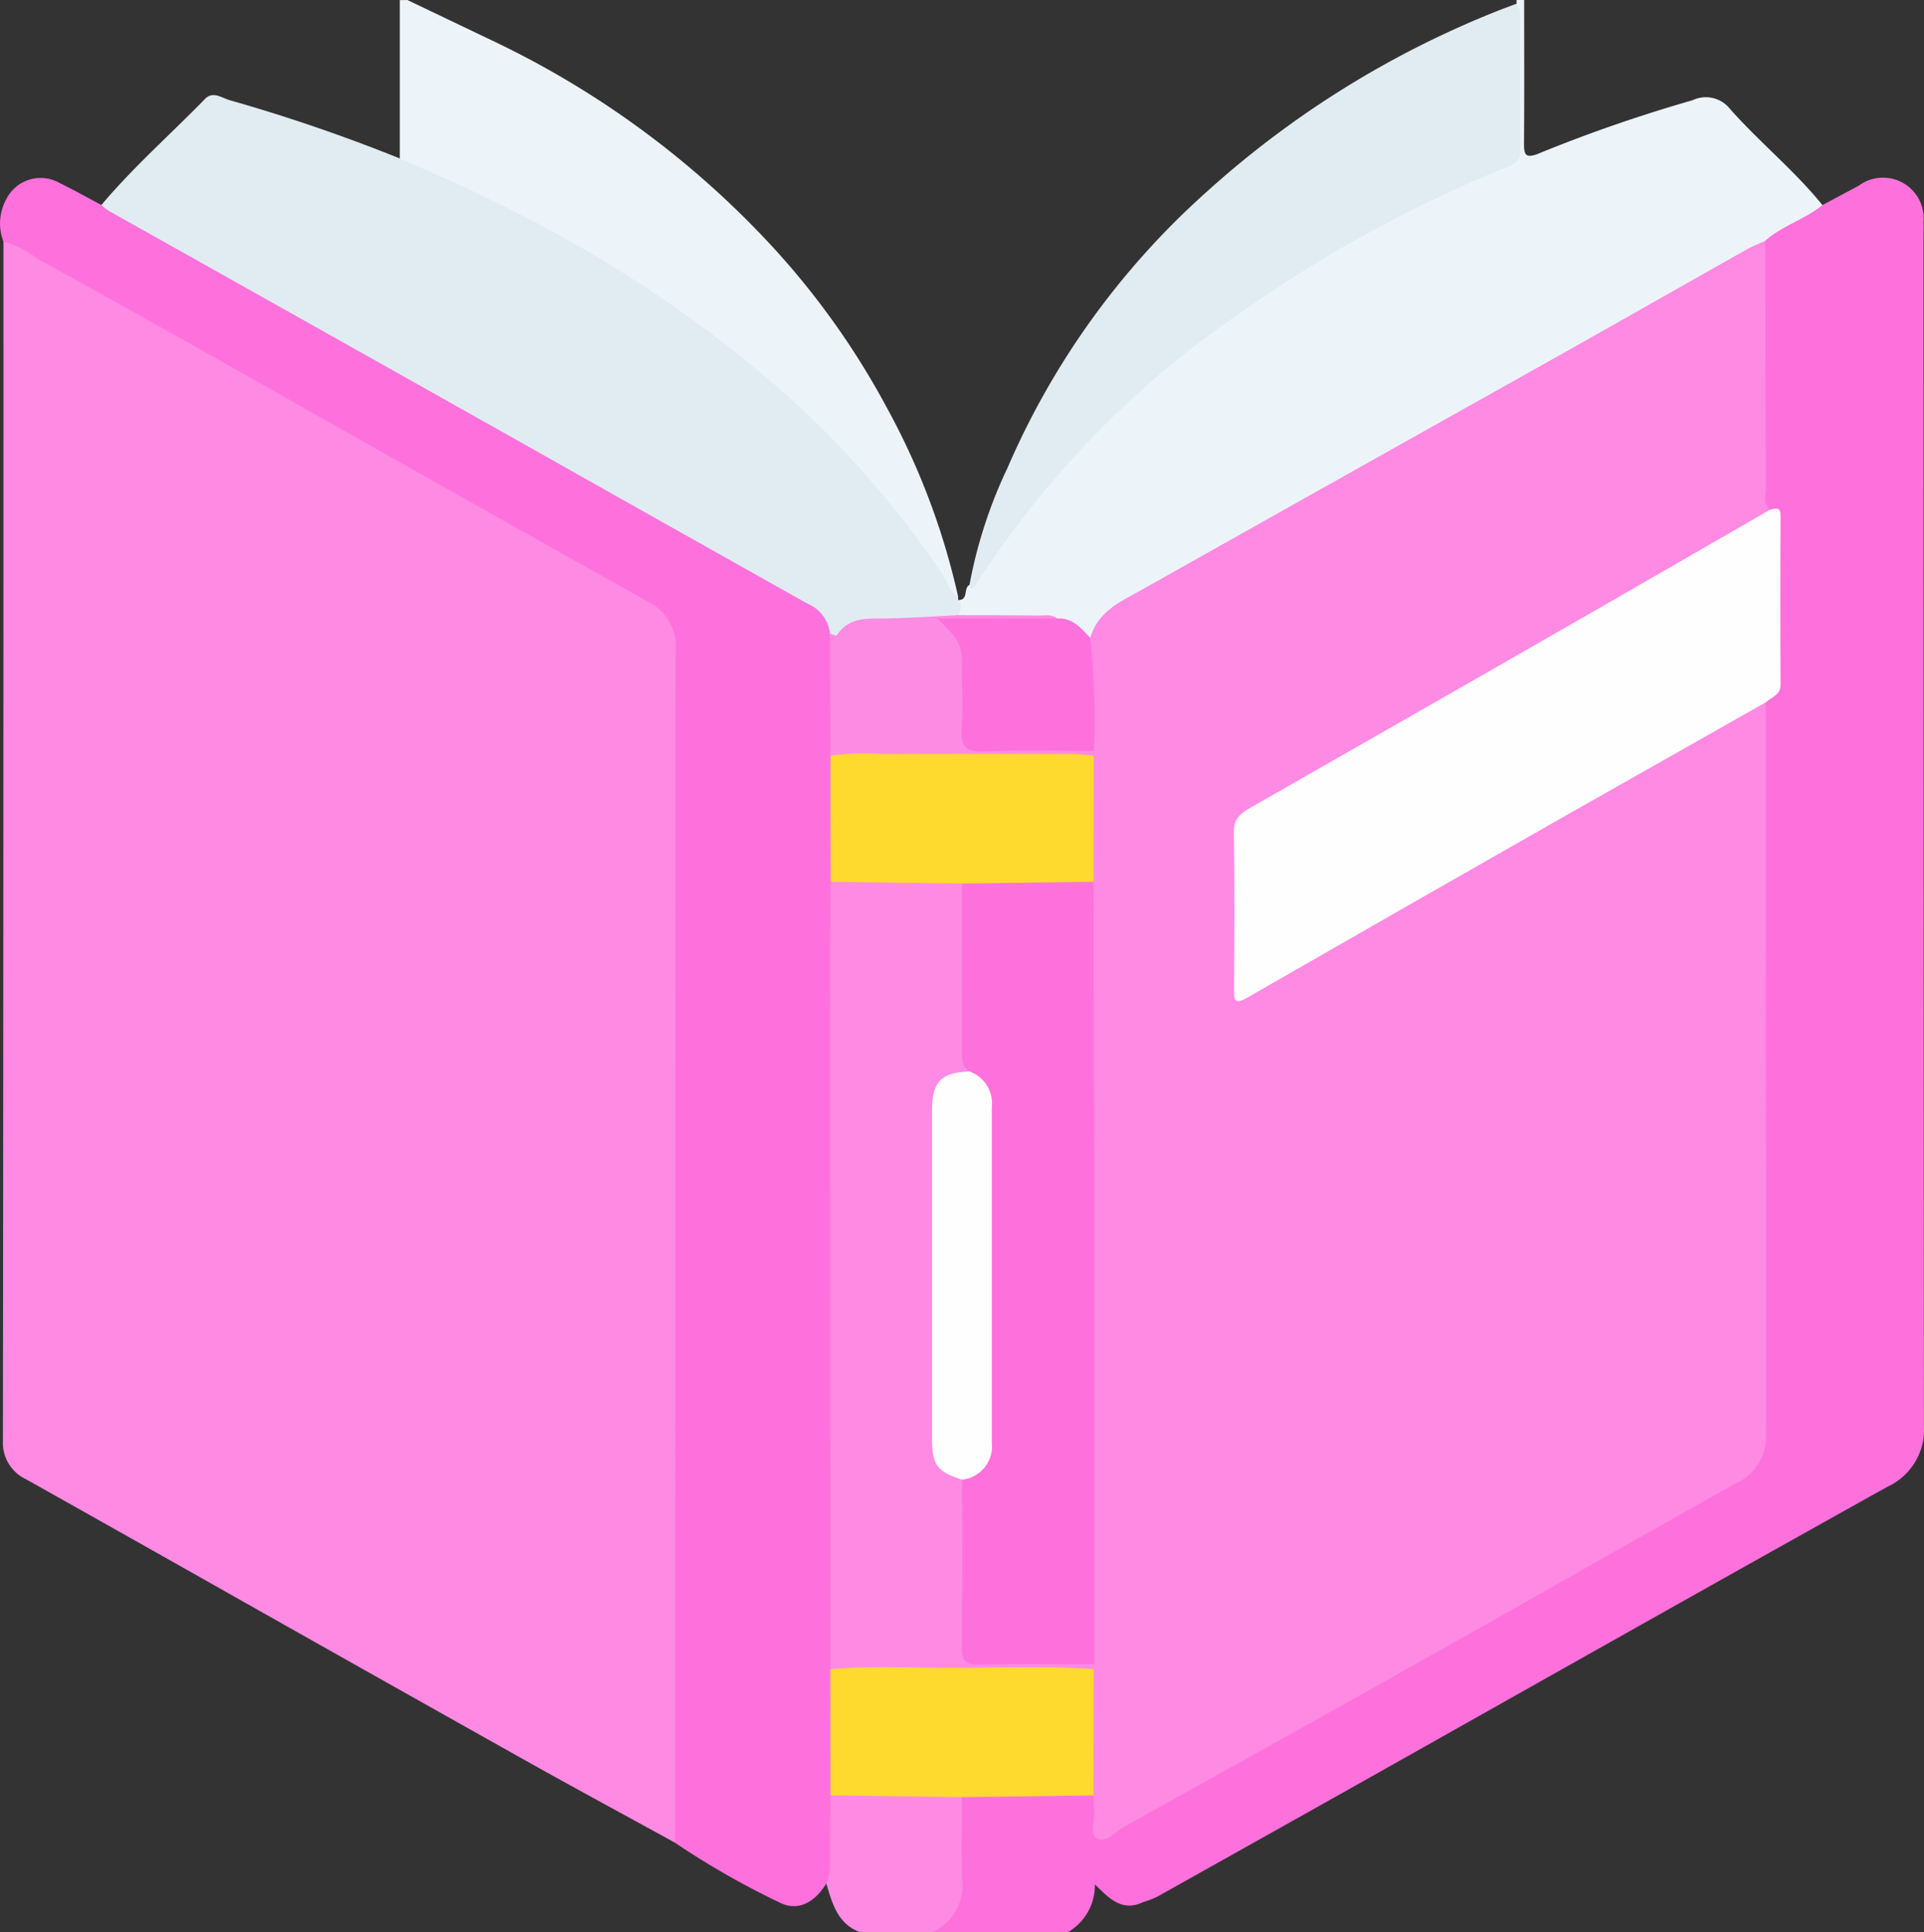 <svg xmlns="http://www.w3.org/2000/svg" xmlns:xlink="http://www.w3.org/1999/xlink" width="82.02" height="82.36" viewBox="0 0 82.02 82.36">
  <rect x="0" y="0" width="82.02" height="82.36" fill="#333333" stroke="none"/>
  <defs>
    <clipPath id="clip-path">
      <rect id="Rectangle_65" data-name="Rectangle 65" width="82.02" height="82.36" transform="translate(0 0)" fill="none"/>
    </clipPath>
  </defs>
  <g id="Group_99" data-name="Group 99" transform="translate(0 0)">
    <g id="Group_99-2" data-name="Group 99" clip-path="url(#clip-path)">
      <path id="Path_184" data-name="Path 184" d="M64.652.158c0-.053,0-.105,0-.158h.322c0,2.007.01,4.014-.006,6.02-.005.536.01.79.684.5a63.656,63.656,0,0,1,6.5-2.247,1.314,1.314,0,0,1,1.6.372c1.255,1.419,2.743,2.618,3.941,4.1-.013.364-.323.449-.565.593-.612.364-1.247.687-1.842,1.082-4.135,2.3-8.248,4.648-12.378,6.962-4.6,2.576-9.172,5.189-13.788,7.729a7.268,7.268,0,0,0-2.645,2.122c-.555-.212-.974-.723-1.622-.73-1.27-.169-2.551.057-3.819-.125-.386-.191-.309-.49-.186-.8.454,0,.21-.511.479-.645a39.781,39.781,0,0,1,5.059-6.391,49.242,49.242,0,0,1,11.2-8.39,52.53,52.53,0,0,1,6.33-3.115,1.017,1.017,0,0,0,.706-1.1c0-1.925-.062-3.851.032-5.775" fill="#edf4f9"/>
      <path id="Path_185" data-name="Path 185" d="M17.366,0q1.8.861,3.6,1.721A39.011,39.011,0,0,1,32.9,10.484,33.5,33.5,0,0,1,37.8,17.366a30.555,30.555,0,0,1,3.042,8.051c-.4.07-.479-.272-.628-.5a40.285,40.285,0,0,0-8.035-8.993A57.473,57.473,0,0,0,17.793,7.3c-.288-.124-.628-.181-.75-.54q0-3.378,0-6.755Z" fill="#edf4f9"/>
      <path id="Path_186" data-name="Path 186" d="M48.731,81.074c-.888.427-1.433-.143-2.057-.755a2.3,2.3,0,0,1-1.16,2.042H39.723c0-.055-.02-.132.01-.154,1.093-.78,1.093-1.922,1.047-3.091-.024-.611-.017-1.226.005-1.838a.956.956,0,0,1,.271-.8,3.565,3.565,0,0,1,1.645-.151,30.289,30.289,0,0,1,3.727.073c.447.165.4.563.417.922.047.806.044.805.829.518a.479.479,0,0,1,.232-.019c.3.348.083.583-.188.791a4.766,4.766,0,0,0-.585.411c-.319.329-.357.654.064.925.536.344,1.005.777,1.534,1.13" fill="#fe71dc"/>
      <path id="Path_187" data-name="Path 187" d="M41.01,76.6c0,1.173-.033,2.347.009,3.518a2.156,2.156,0,0,1-1.3,2.24H36.668c-.964-.355-1.187-1.226-1.443-2.074a8.666,8.666,0,0,1,.154-3.784,1.3,1.3,0,0,1,.765-.185c1.356-.013,2.713-.019,4.069,0a.915.915,0,0,1,.8.281" fill="#fe8ae3"/>
      <path id="Path_188" data-name="Path 188" d="M28.766,78.537c-2.133-1.172-4.275-2.328-6.4-3.519q-6.757-3.789-13.5-7.6Q4.986,65.226,1.1,63.046a1.708,1.708,0,0,1-.976-1.613Q.151,35.866.147,10.3c.376-.243.665.022.956.185q7.752,4.328,15.478,8.7c3.57,2.011,7.132,4.039,10.722,6.014a2.982,2.982,0,0,1,1.744,2.941q-.062,24.511-.032,49.023c0,.465.139.973-.249,1.376" fill="#fe8ae3"/>
      <path id="Path_189" data-name="Path 189" d="M28.766,78.537c.007-.3.02-.589.02-.884q0-24.96.021-49.921a2.127,2.127,0,0,0-1.178-2.081q-4.02-2.251-8.036-4.512Q14.775,18.424,9.964,15.7c-2.794-1.572-5.588-3.145-8.4-4.686A3.8,3.8,0,0,0,.147,10.3,2.154,2.154,0,0,1,.29,8.449a1.633,1.633,0,0,1,2.269-.638c.6.289,1.177.617,1.764.927a7.245,7.245,0,0,1,2.29,1.125c4.449,2.475,8.88,4.982,13.319,7.475,4.626,2.6,9.239,5.22,13.876,7.8.87.484,1.806.917,1.8,2.143.045,1.639.032,3.276.011,4.914q.05,2.733,0,5.468c.043.454.023.909.023,1.364q0,15.495,0,30.99a9.551,9.551,0,0,1-.023,1.043c.038,1.519.014,3.038.012,4.556a1.224,1.224,0,0,1-.228.907c-.008.947-.021,1.894-.022,2.841a1.964,1.964,0,0,1-.157.922c-.514.835-1.235,1.187-1.982.81a35.028,35.028,0,0,1-4.477-2.559" fill="#fe71dc"/>
      <path id="Path_190" data-name="Path 190" d="M35.384,27.018a1.562,1.562,0,0,0-.951-1.284q-6.3-3.535-12.588-7.083-8.6-4.836-17.211-9.666a2.425,2.425,0,0,1-.311-.247C5.683,7.12,7.272,5.725,8.742,4.214c.337-.346.718-.038,1.045.055a72.343,72.343,0,0,1,7.257,2.486c1.914.817,3.8,1.686,5.648,2.653a54.756,54.756,0,0,1,9.593,6.354,41.041,41.041,0,0,1,7.922,8.756c.2.3.258.721.639.9,0,.053,0,.106,0,.159a.53.53,0,0,1,0,.645,6.585,6.585,0,0,1-2.491.392c-.87.014-1.775-.155-2.513.527-.159.146-.351.088-.46-.122" fill="#e1ecf2"/>
      <path id="Path_191" data-name="Path 191" d="M48.731,81.074A3.443,3.443,0,0,1,46.743,79.8c-.493-.488.183-1.01.678-1.251.337-.164.538-.31.5-.691.11-.349.434-.456.708-.612,6.308-3.589,12.648-7.121,18.967-10.691,2.005-1.132,4-2.287,6.027-3.378a2.5,2.5,0,0,0,1.434-2.514c-.035-9.805-.02-19.61-.017-29.414a3.127,3.127,0,0,1,.154-1.425,2.121,2.121,0,0,0,.478-1.487c-.006-2.118-.048-4.236.025-6.352.017-.483-.345-.021-.4-.228a1.235,1.235,0,0,1-.293-1.043q-.015-4.728,0-9.456a1.551,1.551,0,0,1,.243-.992c.726-.649,1.694-.91,2.441-1.524.518-.277,1.039-.55,1.555-.831A1.735,1.735,0,0,1,82,9.465c.01.187,0,.375,0,.563q0,25.36.016,50.721a2.677,2.677,0,0,1-1.555,2.622C72.869,67.6,65.3,71.879,57.724,76.14q-4.2,2.359-8.4,4.709a4.2,4.2,0,0,1-.592.225" fill="#fe71dc"/>
      <path id="Path_192" data-name="Path 192" d="M64.652.158c.054.117.153.234.154.351.01,1.982,0,3.964.014,5.945,0,.474-.346.573-.653.7a56.778,56.778,0,0,0-11.291,6.188,40.456,40.456,0,0,0-8.634,7.927,45.05,45.05,0,0,0-2.713,3.755.761.761,0,0,1-.1.1l-.1-.194a20.1,20.1,0,0,1,1.627-5,33.6,33.6,0,0,1,8.45-11.723A41.065,41.065,0,0,1,63.832.468c.271-.108.547-.207.82-.31" fill="#e1ecf2"/>
      <path id="Path_193" data-name="Path 193" d="M75.254,10.267q.008,5.28.022,10.56c0,.3-.123.648.174.9-.059.458-.481.551-.784.724q-6.977,3.984-13.948,7.976c-2.35,1.339-4.689,2.7-7.05,4.017a1.5,1.5,0,0,0-.884,1.474c.035,1.874.009,3.75.013,5.625,0,.914.045.94.877.463q4.7-2.7,9.415-5.385c3.787-2.169,7.583-4.324,11.368-6.5.247-.142.5-.345.817-.189q0,15.6.013,31.2A2.17,2.17,0,0,1,74,63.224C69.939,65.492,65.9,67.8,61.852,70.079q-4.784,2.694-9.583,5.363-2.169,1.213-4.342,2.417c-.387.2-.77.724-1.163.5-.33-.19-.08-.784-.123-1.2-.021-.21-.017-.423-.024-.635a1.111,1.111,0,0,1-.223-.825c0-1.514-.03-3.029.01-4.545,0-.1,0-.209,0-.314a9.86,9.86,0,0,1-.023-1.2q0-15.49,0-30.982a7.9,7.9,0,0,1,.023-.961q-.036-2.689,0-5.379c0-.1.007-.2.008-.3-.045-1.381.074-2.767-.087-4.147a1.226,1.226,0,0,1,.156-.69c.325-1.138,1.326-1.556,2.228-2.063q8.712-4.9,17.433-9.785c2.776-1.56,5.543-3.136,8.317-4.7.255-.144.532-.247.8-.369" fill="#fe8ae3"/>
      <path id="Path_194" data-name="Path 194" d="M46.637,32.009c-.005.067-.01.134-.014.2a1.585,1.585,0,0,1-1.078.218q-4.534.01-9.07,0a1.574,1.574,0,0,1-1.076-.22l-.015-5.191c.1.024.266.093.285.065.556-.842,1.412-.7,2.233-.722.982-.024,1.964-.091,2.946-.14,1.147,0,2.3.006,3.442.016.26,0,.538-.067.77.126a.536.536,0,0,1-.412.218,36.739,36.739,0,0,1-4.078,0c-.09,0-.162-.061-.137-.007.776.473.837,1.367.825,2.293-.008.668.025,1.336-.008,2-.032.648.214.919.878.9,1.147-.028,2.3-.013,3.443,0a1.5,1.5,0,0,1,1.066.242" fill="#fe8be3"/>
      <path id="Path_195" data-name="Path 195" d="M46.637,32.009c-1.575,0-3.153-.042-4.726.021-.773.031-.966-.246-.914-.956.055-.744.012-1.495.012-2.242,0-1.406,0-1.418-1.04-2.469h5.09c.658-.045,1.026.408,1.418.821a32.668,32.668,0,0,1,.16,4.825" fill="#fe71dc"/>
      <path id="Path_196" data-name="Path 196" d="M46.623,71.146l-.006,5.38L41.01,76.6,35.4,76.523q0-2.689-.005-5.378a1.213,1.213,0,0,1,1.039-.3c3.1-.029,6.2.053,9.3.034.318,0,.652-.026.884.269" fill="#feda2f"/>
      <path id="Path_197" data-name="Path 197" d="M46.623,71.146c-2.083-.15-4.17-.05-6.254-.057-1.657-.006-3.315-.089-4.97.056q-.009-14.812-.016-29.626c0-1.311.017-2.622.026-3.933a.835.835,0,0,1,.521-.179c1.522-.036,3.043-.041,4.565,0a.939.939,0,0,1,.526.171,1.627,1.627,0,0,1,.24,1.144c.009,1.652.013,3.3,0,4.955,0,.667.049,1.328.11,1.989a1.019,1.019,0,0,1-.552.305,1.182,1.182,0,0,0-.812,1.088A8.053,8.053,0,0,0,39.97,48.1c0,4.12.024,8.24-.017,12.36a2.566,2.566,0,0,0,1.153,2.606,2.485,2.485,0,0,1,.158,1.179c.005,1.736,0,3.472,0,5.209,0,1.223,0,1.224,1.262,1.226,1.015,0,2.03,0,3.045,0a1.494,1.494,0,0,1,1.065.251c-.006.07-.011.139-.016.208" fill="#fe8ae3"/>
      <path id="Path_198" data-name="Path 198" d="M41.01,37.661l-5.6-.075Q35.4,34.9,35.4,32.209a11.037,11.037,0,0,1,2.24-.068c2.676-.013,5.352-.007,8.028,0,.319,0,.637.045.956.07q0,2.687-.005,5.373a.875.875,0,0,1-.786.305c-1.358.022-2.716.019-4.074,0a1.1,1.1,0,0,1-.748-.23" fill="#feda2f"/>
      <path id="Path_199" data-name="Path 199" d="M75.274,29.935q-4.362,2.469-8.723,4.939-6.693,3.81-13.372,7.644c-.472.271-.576.206-.573-.319.015-2.249.029-4.5-.008-6.748-.01-.624.38-.838.8-1.076q4.735-2.71,9.474-5.412,6.3-3.61,12.582-7.235c.243-.063.454-.145.452.271q-.022,3.592,0,7.185c0,.455-.394.52-.624.751" fill="#fefefe"/>
      <path id="Path_200" data-name="Path 200" d="M41.01,37.661l5.608-.077q.01,5.907.02,11.814,0,10.77,0,21.54c-1.634,0-3.269-.018-4.9.013-.556.011-.744-.159-.737-.727.028-2.385.014-4.77.015-7.155,1.022-.7,1.062-1.724,1.052-2.832-.035-3.9-.025-7.8-.006-11.706a3.945,3.945,0,0,0-.724-2.86c-.357-.216-.329-.563-.328-.913q.008-3.549,0-7.1" fill="#fe71dc"/>
      <path id="Path_201" data-name="Path 201" d="M41.335,45.671a1.444,1.444,0,0,1,.946,1.518q0,7.151,0,14.3a1.427,1.427,0,0,1-1.27,1.58c-1.058-.341-1.277-.631-1.278-1.735q0-6.991,0-13.981c0-1.25.383-1.641,1.6-1.682" fill="#fefefe"/>
    </g>
  </g>
</svg>
